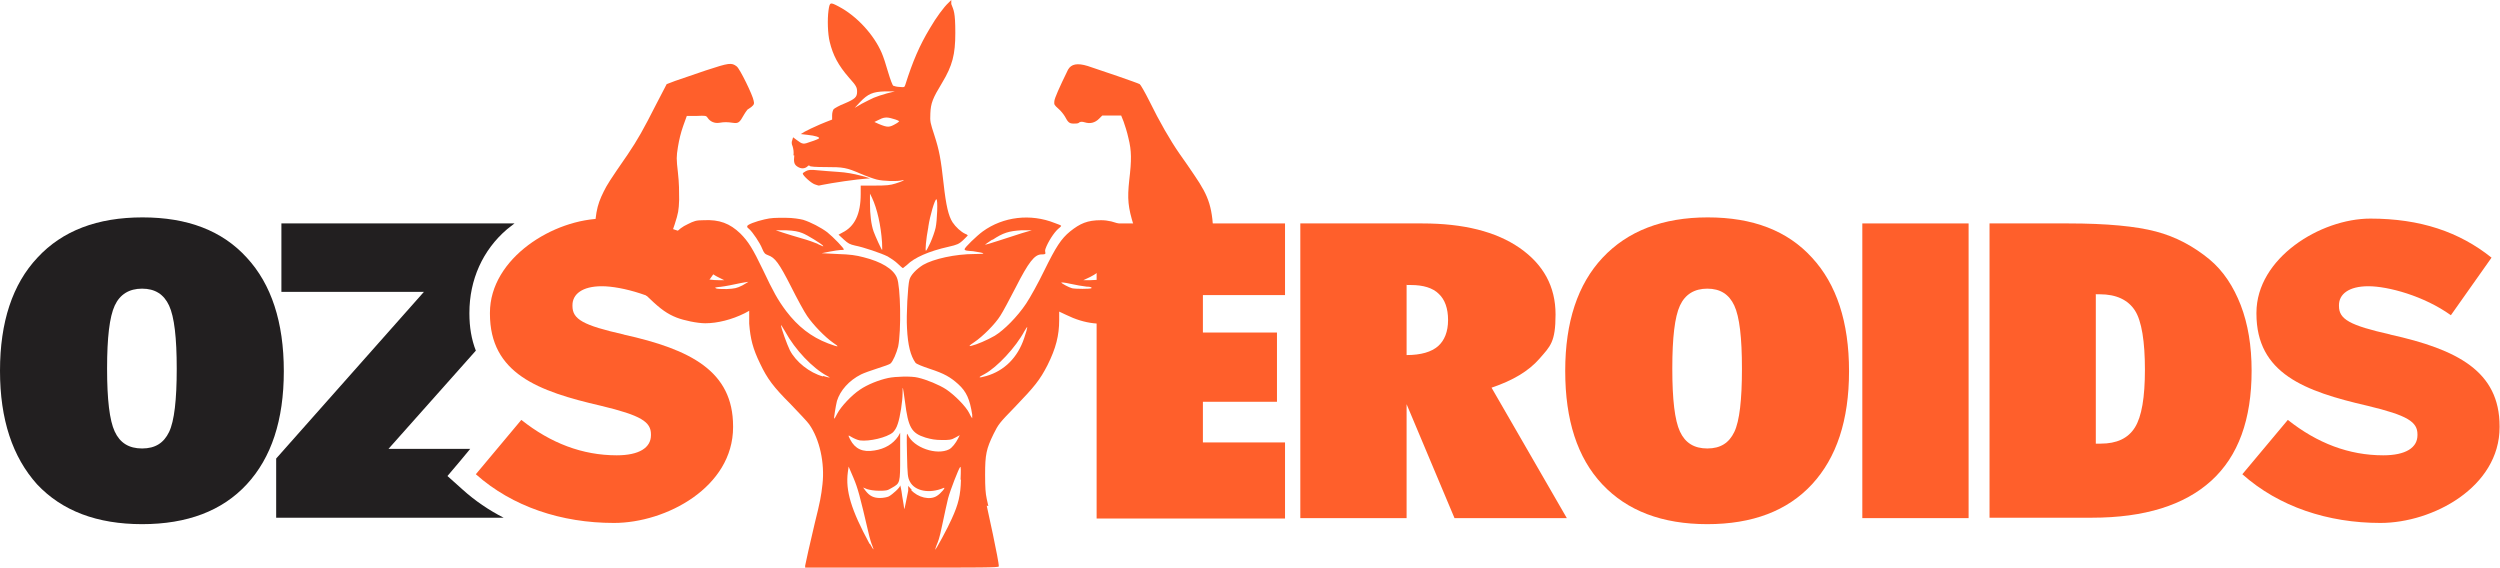 <?xml version="1.0" encoding="UTF-8"?> <svg xmlns="http://www.w3.org/2000/svg" id="Layer_2" version="1.1" viewBox="0 0 621 141.1"><defs><style> .st0 { fill: #221f20; } .st1 { fill: #ff5f2b; } </style></defs><path class="st0" d="M0,92.1c0-12.1,3.1-21.5,9.3-28.1,6.2-6.7,14.9-10,26.1-10s19.8,3.3,25.9,10c6.1,6.6,9.2,16,9.2,28.2s-3.1,21.5-9.2,28.1-14.8,9.9-26,9.9-19.9-3.3-26.1-9.9C3.1,113.5,0,104.2,0,92.1h0ZM26.6,91.6c0,7.6.6,12.8,1.9,15.6s3.5,4.2,6.8,4.2,5.4-1.4,6.7-4.1,1.9-8,1.9-15.7-.6-12.9-1.9-15.7c-1.3-2.8-3.5-4.2-6.7-4.2s-5.5,1.4-6.8,4.2c-1.3,2.8-1.9,8-1.9,15.6h0Z"></path><path class="st1" d="M272.4,128.7V55.5h46.8v17.8h-20.4v9.3h18.4v17.2h-18.4v10.1h20.4v18.9h-46.8Z"></path><path class="st1" d="M323,128.7V55.5h30.3c10.2,0,18.3,2,24.2,6.1,5.9,4.1,8.9,9.6,8.9,16.5s-1.3,7.9-4,11-6.6,5.4-11.9,7.2l18.7,32.4h-27.9l-11.9-28.3v28.3h-26.4,0ZM349.4,70.7v17.5c3.6,0,6.2-.8,7.8-2.2s2.5-3.6,2.5-6.5-.8-5.1-2.3-6.5c-1.5-1.5-3.9-2.2-6.9-2.2h-1Z"></path><path class="st1" d="M388.8,92.1c0-12.1,3.1-21.5,9.3-28.1s14.9-10,26.1-10,19.8,3.3,25.9,10c6.1,6.6,9.2,16,9.2,28.2s-3.1,21.5-9.2,28.1-14.8,9.9-26,9.9-19.9-3.3-26.1-9.9c-6.2-6.6-9.2-16-9.2-28.1h0ZM415.4,91.6c0,7.6.6,12.8,1.9,15.6s3.5,4.2,6.8,4.2,5.4-1.4,6.7-4.1,1.9-8,1.9-15.7-.6-12.9-1.9-15.7c-1.3-2.8-3.5-4.2-6.7-4.2s-5.5,1.4-6.8,4.2-1.9,8-1.9,15.6h0Z"></path><path class="st1" d="M462.6,128.7V55.5h26.4v73.2h-26.4Z"></path><path class="st1" d="M494.2,55.5h19.6c9.5,0,16.8.7,21.7,2,5,1.3,9.4,3.7,13.3,6.9,3.5,2.9,6,6.8,7.8,11.4,1.8,4.7,2.7,10.1,2.7,16.3,0,12.1-3.3,21.2-10,27.3-6.7,6.1-16.6,9.2-29.7,9.2h-25.4V55.5h0ZM520.6,73v37.2h1.2c4,0,6.8-1.3,8.5-4,1.7-2.7,2.5-7.5,2.5-14.4s-.8-12.1-2.5-14.7-4.6-4-8.7-4h-.9Z"></path><path class="st0" d="M111.1,118.3l3.3-3.9,2.4-2.9h-20.3l21.7-24.4c-1.1-2.8-1.6-5.9-1.6-9.2v-.2c0-8.2,3.3-15.6,9.4-20.8.6-.5,1.2-.9,1.8-1.4h-57.9v17h35.4l-36.7,41.4v14.7h56.5c-3.7-1.9-7.1-4.2-10.2-7l-3.8-3.4h0Z"></path><path class="st1" d="M155,83.1c-10.2-2.3-12.8-3.8-12.8-7.1v-.2c0-2.7,2.4-4.7,7.3-4.7s13.8,2.4,20.5,7.2l10.1-14.3c-7.9-6.4-17.7-9.7-30.1-9.7s-28.3,9.8-28.3,23.4v.2c0,14.9,12,19.3,27.6,22.9,10,2.4,12.4,4,12.4,7.1v.2c0,3.1-2.9,5-8.5,5-8.5,0-16.4-3-23.7-8.8l-11.3,13.5c9.1,8.1,21.3,12.1,34.3,12.1s29.6-8.9,29.6-23.8v-.2c0-13.7-10.5-19.1-27.2-22.8h0Z"></path><path class="st1" d="M593.8,83.1c-10.2-2.3-12.8-3.8-12.8-7.1v-.2c0-2.7,2.4-4.7,7.3-4.7s13.8,2.4,20.5,7.2l10.1-14.3c-8-6.4-17.7-9.7-30.1-9.7s-28.3,9.8-28.3,23.4v.2c0,14.9,12,19.3,27.6,22.9,10,2.4,12.4,4,12.4,7.1v.2c0,3.1-2.9,5-8.5,5-8.5,0-16.4-3-23.7-8.8l-11.3,13.5c9.1,8.1,21.3,12.1,34.3,12.1s29.6-8.9,29.6-23.8v-.2c0-13.7-10.5-19.1-27.2-22.8h0Z"></path><path class="st1" d="M245.5,125.7l-.4-1.8c-.3-1.4-.4-2.8-.4-6,0-5,.3-6.4,2.1-10.1,1.2-2.4,1.4-2.7,5.3-6.7,4.9-5.1,6.2-6.7,8.1-10.4,2.1-4.2,2.9-7.4,2.9-11.2v-2.1l1.7.8c4.7,2.3,9,2.8,13.9,1.5,3.1-.8,5.4-2.2,8.5-5.1,2.6-2.4,2.8-2.6,4.5-3.1,2.8-.8,4-1.3,6.7-3,3.5-2.1,3.4-1.7,3.1-8.9-.3-8.1-1-10.5-4.9-16.2-1-1.5-2.6-3.8-3.6-5.2-2.3-3.3-5-8-7.5-13.1-1.1-2.2-2.2-4.1-2.4-4.2-.5-.3-10.1-3.6-12.9-4.5-2.6-.8-4.1-.5-4.9.9-2.2,4.5-3.3,7-3.4,7.8-.1.9,0,1,1,1.9.6.5,1.3,1.4,1.6,1.9.8,1.5,1.1,1.8,2.2,1.8s1.2-.1,1.4-.3c.4-.2.7-.2,1.4,0,1.3.4,2.5.1,3.5-.9l.8-.8h4.7l.6,1.5c.3.8.9,2.7,1.2,4.1.8,3.2.8,5.4.2,10.5-.5,4.6-.3,6.7,1.1,11.2,1.1,3.4,1.2,3.9.5,2.9-1.6-2.5-5.2-4.2-8.6-4.2s-5.2.8-7.7,2.8c-2.2,1.8-3.5,3.8-6.4,9.7-1.5,3.1-3.5,6.7-4.5,8.2-2.2,3.3-5.5,6.6-7.8,8-1.9,1.1-4.5,2.2-5.8,2.5-.7.2-.7,0,.7-.9,2.1-1.4,5.2-4.5,6.5-6.6.6-.9,2.3-4.1,3.8-7,3.2-6.3,4.7-8.2,6.4-8.2s.6-.4,1-1.4c.6-1.7,2.1-4,3.1-4.9.4-.3.8-.7.8-.8s-.7-.4-1.6-.7c-6-2.4-12.8-1.6-17.9,2.1-1.5,1.1-4.5,4-4.5,4.4s.9.4,2.1.5c3.3.5,3.4.7.4.7-4.8,0-10.2,1.2-12.8,2.7-1.6,1-3.1,2.5-3.4,3.7-.4,1.4-.8,8.8-.6,12,.2,4.3.9,6.9,2.1,8.6.2.3,1.7.9,3.5,1.5,3.7,1.2,5.2,2.1,7.1,3.8,2.1,1.9,2.9,3.8,3.5,7.6,0,.5,0,.9,0,.9s-.4-.5-.7-1.2c-.8-1.7-3.7-4.6-5.8-6-1.7-1.1-4.8-2.4-7-2.9-1.6-.4-5.5-.3-7.4.1-2.3.5-5.1,1.6-7,2.9-2.1,1.4-4.7,4.2-5.6,5.9-.4.8-.7,1.3-.8,1.3-.1-.1.4-3.2.7-4.4.8-2.6,3-5.1,6-6.6.6-.3,2.5-1,4.1-1.5,1.6-.5,3-1,3.2-1.2.6-.5,1.5-2.6,1.9-4.2.8-4,.6-15-.3-17.1-.9-2.2-3.9-4-8.3-5.1-1.9-.5-3.3-.7-6.4-.8l-4-.2,2-.4c1.1-.2,2.3-.4,2.7-.4s.7,0,.8-.1c.2-.2-2.6-3.1-4.1-4.3-1.6-1.2-4.1-2.5-6-3.1-.8-.2-2.5-.5-4.4-.5-2.6,0-3.5,0-5.2.4-2.2.5-4.3,1.3-4.3,1.7s.2.4.5.7c.9.8,2.7,3.5,3.2,4.8.5,1.2.7,1.4,1.5,1.7,1.7.6,2.7,1.9,5.7,7.8,1.5,3,3.3,6.3,4,7.3,1.5,2.2,4.4,5.2,6.4,6.6,1.8,1.2,1.5,1.2-1.2.2-4.2-1.6-7.5-4.2-10.4-8-2.1-2.8-3.2-4.8-5.8-10.3-2.5-5.2-3.6-7-5.6-9-2.6-2.5-5.2-3.5-9.1-3.3-1.9,0-2.4.2-4,1-1.3.6-2.2,1.3-3.2,2.4-.8.8-1.3,1.3-1.2,1.1s.6-1.8,1.2-3.5c.9-2.8,1-3.4,1.1-6.1,0-2,0-4.1-.3-6.7-.4-3.5-.4-3.9,0-6.4.3-1.8.7-3.5,1.3-5.2l.9-2.5h2.4c2.3-.1,2.4-.1,2.8.5.6.9,1.7,1.4,2.9,1.2,1.2-.2,1.9-.2,3.3,0,1.4.2,1.7,0,2.8-2,.4-.7.9-1.3.9-1.3s.5-.3.9-.6c.7-.6.8-.8.6-1.6-.2-1.3-3.4-7.9-4.2-8.5-1.3-1-1.9-.9-7.7,1-3,1-6.4,2.2-7.6,2.6l-2.1.8-2.6,5c-3.2,6.3-4.6,8.8-7.1,12.5-4.5,6.5-5.1,7.5-5.9,9.1-1.9,3.8-2.2,5.8-2.4,13.5v5.1c0,0,.5.6.5.6,1,1.1,6.4,3.9,8.8,4.6,2.1.6,2.2.7,4.5,2.9,2.7,2.6,4.4,3.8,6.7,4.7,1.8.7,5.1,1.4,7.1,1.4,3,0,6.6-.9,9.8-2.5l1.1-.6v3.2c.3,3.8.9,6.2,2.7,9.9,1.8,3.8,3.3,5.8,7.6,10.1,2.1,2.2,4.2,4.4,4.6,5,2.6,3.7,3.9,9.6,3.3,14.9-.3,2.8-.6,4.4-1.9,9.6-.5,2.1-1.2,5.2-1.6,6.9-.4,1.7-.7,3.4-.8,3.7v.5c-.1,0,23.9,0,23.9,0,19.9,0,24.1,0,24.2-.3.1-1.1-3-15.1-3-15.1h0ZM246.5,59.6c2.7-1.8,4.1-2.2,7.2-2.4h2.6c0,0-2.4.7-2.4.7-3.1,1-9.2,3-9.2,2.9s.8-.6,1.8-1.3h0ZM203.2,60.6c-.7-.3-2.6-1-4.1-1.4-1.5-.4-3.6-1.1-4.6-1.4l-1.8-.6h2.6c2,.1,3,.3,4,.7,1.3.5,4.8,2.7,5.1,3.1.2.3.2.3-1.3-.4h0ZM170.3,67c-1.5-1.1-3.6-3.7-4.7-5.6l-.6-1,.6.2c1.6.5,4.3,2.1,7.5,4.6,2,1.5,4.3,3.2,5.2,3.6l1.6.8h-1.3c-3.4,0-6-.9-8.2-2.6h0ZM184.4,70.9c-1.4.7-1.9.8-3.9.9-1.3,0-2.4,0-2.7-.2-.3-.2-.1-.2.6-.3.5,0,2.4-.3,4.2-.7s3.3-.6,3.3-.6c0,0-.6.4-1.5.9h0ZM204.4,93.5c-3.3-.9-6.7-3.6-8.2-6.5-.7-1.4-2.2-5.6-2.2-6.2,0-.2.4.5,1,1.5,2.5,4.6,6.9,9.2,10.5,11.1,1,.5.7.5-1,0h0ZM216,135.1c-4.6-8.5-6-13.2-5.4-17.8l.2-1.4,1.2,2.8c1.1,2.6,1.6,4.5,3.7,13.5.3,1.4.8,3,1,3.4.5,1.3.3,1.1-.6-.5h0ZM226.5,121.7l-.9-1v1.2c-.4,1.8-.9,4.8-1,4.5,0-.1-.2-1.6-.5-3.2-.2-1.7-.5-2.8-.5-2.6,0,.5-1.9,2.2-2.8,2.7-.4.2-1.4.4-2.2.4-1.6,0-2.6-.5-3.6-1.8l-.6-.8,1,.4c.6.2,1.8.4,2.9.4,1.7,0,2.1,0,3.2-.7,2.1-1.2,2.1-1.1,2.1-7.8v-5.9c0,0-.5.9-.5.9-1.3,1.9-3.3,3.1-5.9,3.5-2.9.5-4.8-.4-6-2.7-.6-1.2-.6-1.2.4-.6.5.3,1.4.7,2,.8,2.3.3,6.7-.7,8.2-2,.4-.4.9-1.1,1.2-2.1.6-1.7,1.2-5.7,1.2-7.6s0-1.2.1-1.2c0,0,.3,1.6.5,3.3.8,6.4,1.6,7.8,5.1,8.9,1.4.4,2.4.6,4.1.6s2.3,0,3.3-.6l1.1-.6-.4.8c-.6,1.2-1.5,2.3-2.2,2.7-3.1,1.6-8.9-.4-10.3-3.6-.3-.7-.3,0-.2,4.9.1,5.2.2,5.7.7,6.7,1.2,2.4,4.9,3.1,8.4,1.6.7-.3-.7,1.4-1.7,2-1.7,1.1-4.7.4-6.4-1.5h0ZM238.7,119.2c-.1,3.8-.6,6-2.3,9.7-.9,2.1-4.1,8-4.1,7.6,0,0,.2-.8.6-1.7s.9-3.1,1.3-5.1c.4-2,1-4.6,1.3-5.9.6-2.2,2.6-7.3,3-7.8.2-.2.2.8.1,3.1h0ZM254.4,84c-1.6,4.8-4.9,8.1-9.4,9.4-2.1.6-2.2.4-.4-.5,3.1-1.7,7.7-6.6,9.9-10.7.9-1.6.9-1.2-.1,1.8ZM271.1,71.6c-.4.2-3.9.2-4.8,0-.8-.2-2.6-1.2-2.7-1.4,0-.1,1,0,2.3.3,1.3.3,3.1.6,4,.7,1,0,1.4.2,1.2.4h0ZM283.4,61.9c-2.3,4.1-5.3,6.5-9.5,7.4-.8.2-2.2.3-3.1.3h-1.7l1.7-.8c.9-.4,3.4-2.1,5.4-3.7,3.4-2.6,5.9-4.1,7.4-4.5.6-.2.6-.2-.2,1.2Z"></path><path class="st1" d="M216.1,44.3s-1.1-.4-2.4-.7c-1.5-.4-3.6-.8-5.5-.9-1.6-.1-4-.3-5.1-.4-1.8-.2-2.3-.1-2.9.2-.4.2-.8.5-.8.6,0,.5,2.1,2.4,3,2.7.5.2,1,.3,1,.3,0,0,1.4-.3,3.2-.6,1.7-.3,4.6-.7,6.3-.9s3.2-.3,3.3-.3h0Z"></path><path class="st1" d="M197.3,38.6c-.2,1.7,0,2.3.8,2.8.9.6,1.8.5,2.4,0,.3-.3.5-.4.6-.2.1.2,1.5.3,4,.3,4.4,0,5.1.1,8.8,1.7,1.4.6,3.1,1.2,3.9,1.4,1.6.4,5.1.5,6.2.2,1.2-.3.1.3-1.6.8-1.3.4-2.1.5-5.1.5h-3.5v2.1c0,5-1.5,8.1-4.6,9.6l-.9.5,1.3,1.2c1.1,1,1.5,1.2,2.8,1.5,2.1.4,6.5,1.9,8.1,2.7.7.4,1.9,1.2,2.5,1.8.6.6,1.2,1.1,1.3,1.1,0,0,.5-.4,1-.8,1.8-1.8,5.4-3.4,10.3-4.5,2.2-.5,2.6-.7,3.6-1.6.6-.6,1.1-1.1,1.2-1.2,0,0-.2-.3-.6-.4-1.1-.5-2.4-1.7-3.2-2.9-1-1.6-1.6-4.1-2.2-9.5-.7-6.3-1.1-8.4-2.3-12.1-1-3.1-1.1-3.3-1-5.4.1-2.6.6-3.8,2.9-7.6,2.6-4.3,3.3-7.1,3.3-12.4s-.4-5.6-1-7.2L236.3,0l-.7.7c-1.1,1-3.1,3.7-4.6,6.3-2.6,4.3-4.3,8.3-6.1,14-.2.7-.3.7-1.4.6-.6,0-1.4-.2-1.6-.3-.2-.1-.7-1.4-1.3-3.4-.5-1.8-1.2-3.9-1.6-4.8-1.9-4.4-6.1-9.1-10.7-11.5-2.1-1.1-2.2-1.1-2.5,1-.3,2.2-.2,5.8.3,7.8.8,3.3,2.1,5.8,4.8,8.9,1.8,2,2,2.4,2,3.5,0,1.3-.5,1.8-3.1,2.9-1.3.5-2.5,1.2-2.7,1.4s-.4.9-.4,1.5v1.1c-.1,0-3,1.2-3,1.2-1.6.7-3.3,1.5-3.8,1.8l-1,.6,1.7.2c1.9.2,3.2.6,2.8.9-.1.1-1,.5-2,.8-1.9.7-2,.7-3.6-.5l-.8-.6-.2.7c-.2.5-.2.9.1,1.6.2.7.3,1.4.2,2.2h0ZM219.2,62.2c-.2,0-1.8-3.6-2.2-4.7-.6-1.7-.9-4.2-.9-7v-2.4l.5,1c1.3,2.8,2.2,6.8,2.5,11.1,0,1,.1,1.9,0,1.9h0ZM230.6,56.3c.4-2.7,1.6-6.8,2-6.8s.2,5.3-.2,7.1c-.2.9-.8,2.6-1.3,3.7s-1,2-1.1,2c-.2,0,0-2.8.6-5.9h0ZM223.4,30.1c0,0-.4.4-.8.6-1.7,1-2.1,1-4.3.1l-1.1-.5.8-.4c1.5-.8,2.2-.9,3.8-.4.8.2,1.5.5,1.5.6h0ZM213.6,25.4c2-2.1,3.2-2.6,6.2-2.7h2.5c0,0-2,.5-2,.5-1.1.3-2.6.8-3.3,1.1-.7.3-2,1-3,1.5l-1.7,1,1.3-1.4h0Z"></path></svg> 